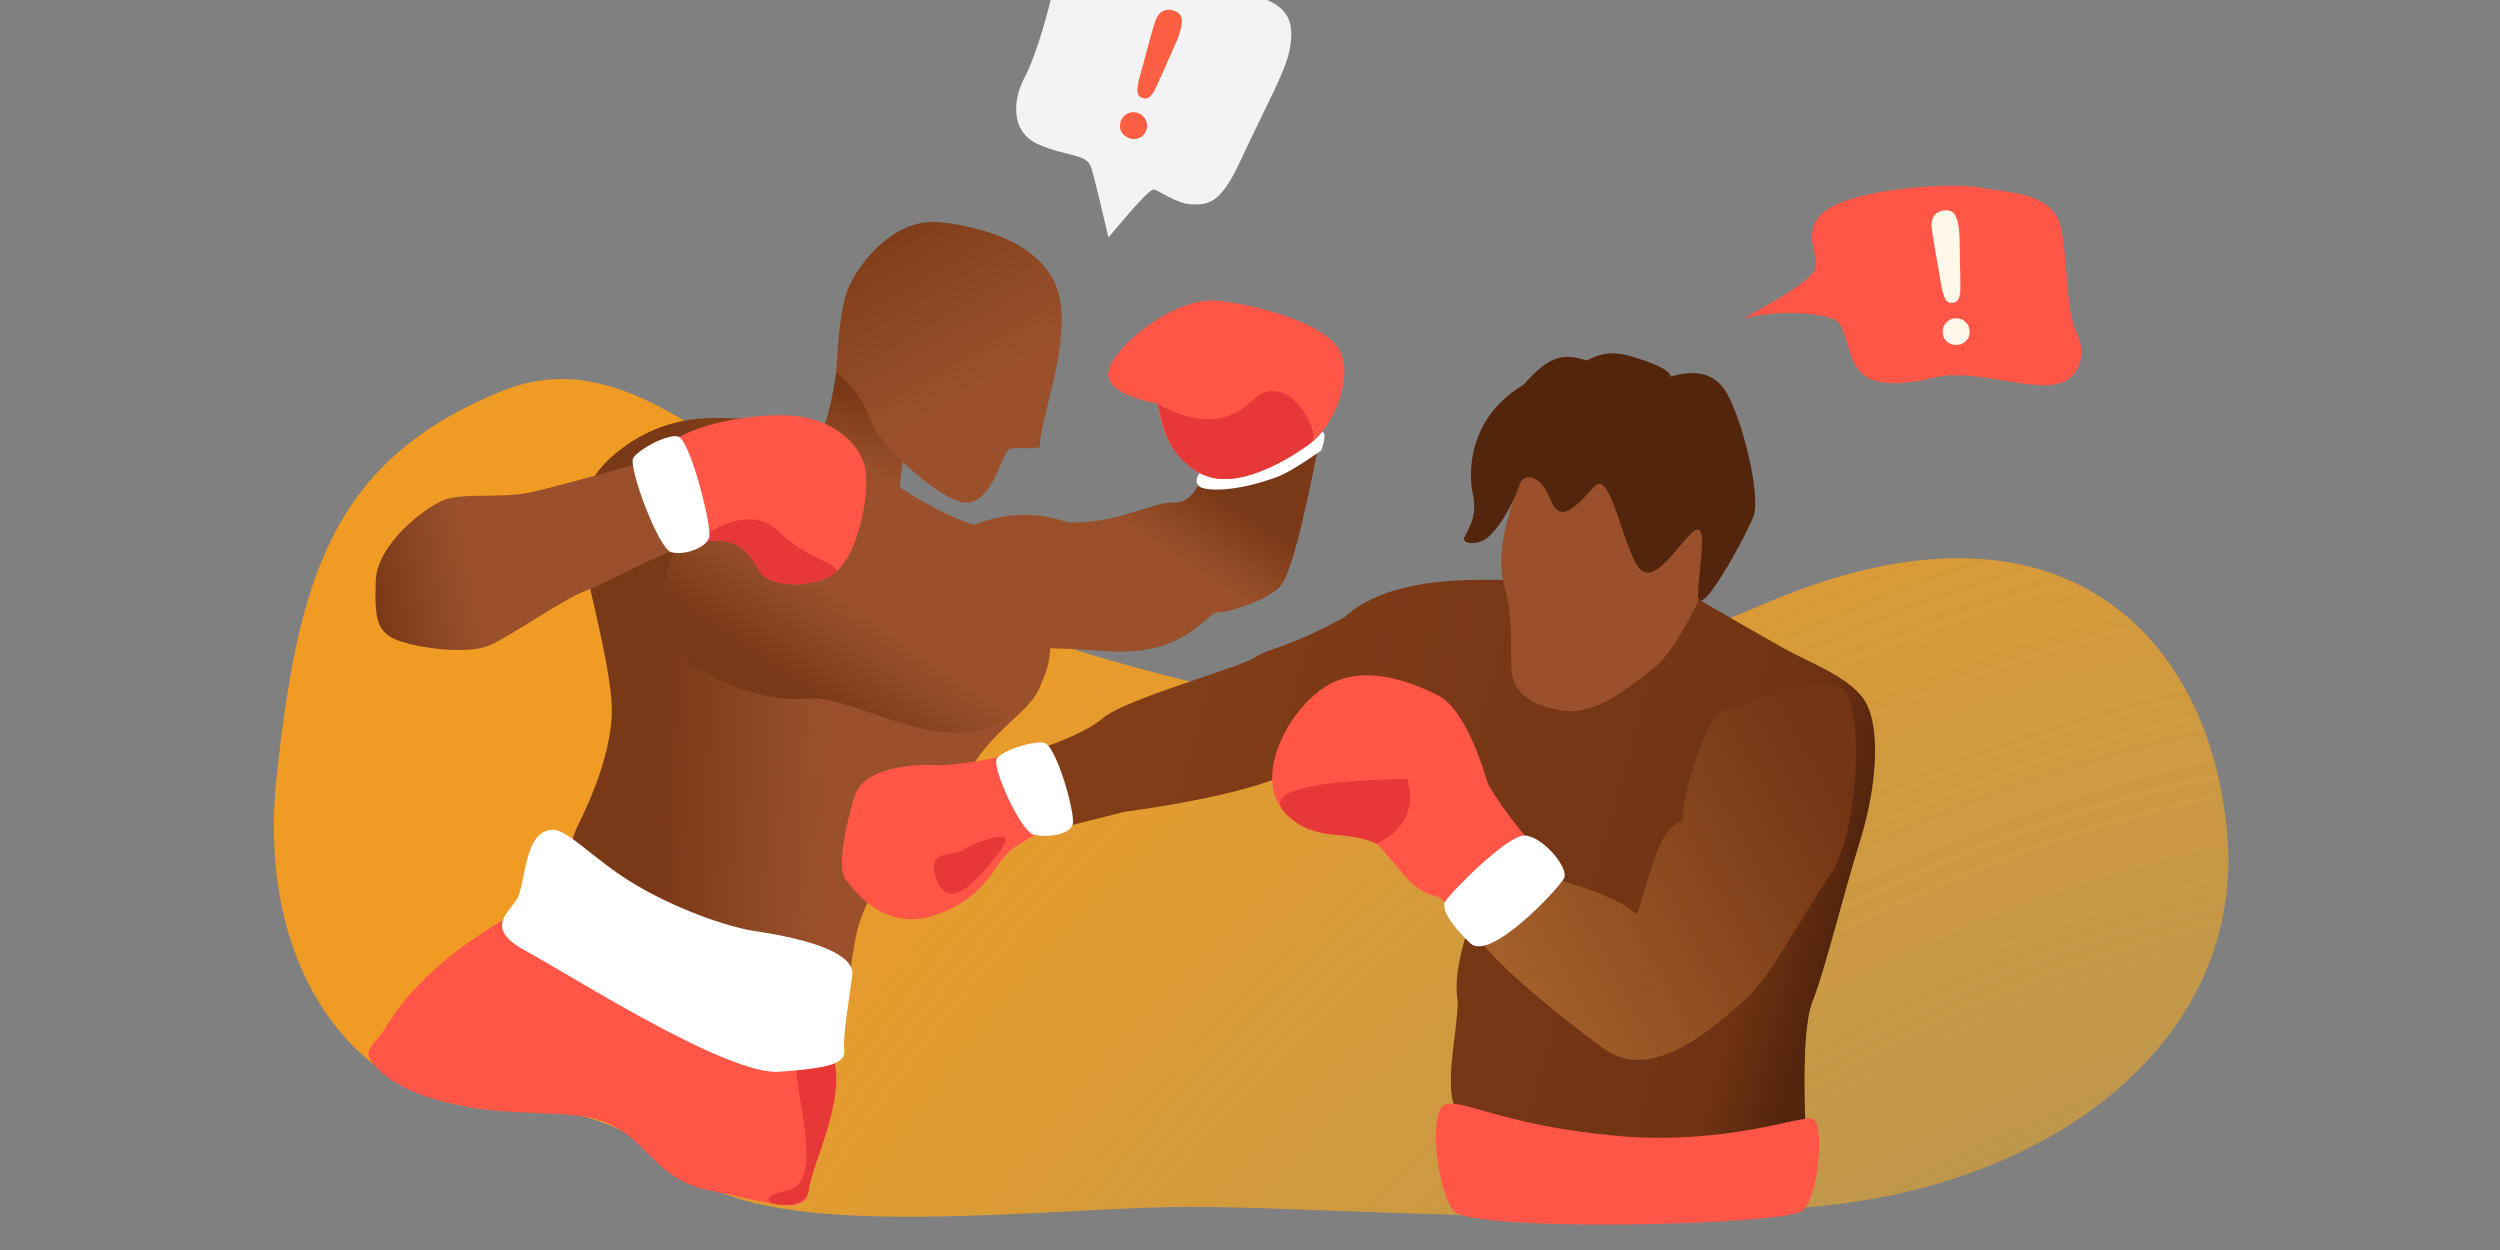 <?xml version="1.0" encoding="UTF-8"?>
<svg width="1440px" height="720px" viewBox="0 0 1440 720" version="1.1" xmlns="http://www.w3.org/2000/svg" xmlns:xlink="http://www.w3.org/1999/xlink">
    <rect x="0" y="0" width="1440" height="720" fill="#808080" stroke="none"/>
    <!-- Generator: Sketch 63.1 (92452) - https://sketch.com -->
    <title>Difficult_Conversations_header</title>
    <desc>Created with Sketch.</desc>
    <defs>
        <radialGradient cx="114.762%" cy="236.951%" fx="114.762%" fy="236.951%" r="283.586%" gradientTransform="translate(1.148,2.37),scale(0.429,1),rotate(-136.589),translate(-1.148,-2.37)" id="radialGradient-1">
            <stop stop-color="#F0BB24" stop-opacity="0" offset="0%"></stop>
            <stop stop-color="#F09B24" offset="100%"></stop>
        </radialGradient>
        <linearGradient x1="68.808%" y1="26.375%" x2="58.151%" y2="78.314%" id="linearGradient-2">
            <stop stop-color="#793816" offset="0%"></stop>
            <stop stop-color="#9A512B" offset="100%"></stop>
        </linearGradient>
        <linearGradient x1="84.903%" y1="41.39%" x2="65.127%" y2="60.318%" id="linearGradient-3">
            <stop stop-color="#793816" offset="0%"></stop>
            <stop stop-color="#9A512B" offset="100%"></stop>
        </linearGradient>
        <linearGradient x1="32.472%" y1="-18.016%" x2="66.555%" y2="55.304%" id="linearGradient-4">
            <stop stop-color="#793816" offset="0%"></stop>
            <stop stop-color="#9A512B" offset="100%"></stop>
        </linearGradient>
        <linearGradient x1="22.112%" y1="42.917%" x2="54.992%" y2="44.657%" id="linearGradient-5">
            <stop stop-color="#793816" offset="0%"></stop>
            <stop stop-color="#9A512B" offset="100%"></stop>
        </linearGradient>
        <linearGradient x1="33.966%" y1="72.264%" x2="59.637%" y2="50%" id="linearGradient-6">
            <stop stop-color="#793816" offset="0%"></stop>
            <stop stop-color="#9A512B" offset="100%"></stop>
        </linearGradient>
        <linearGradient x1="-2.483%" y1="59.732%" x2="28.885%" y2="55.938%" id="linearGradient-7">
            <stop stop-color="#793816" offset="0%"></stop>
            <stop stop-color="#9A512B" offset="100%"></stop>
        </linearGradient>
        <linearGradient x1="18.441%" y1="31.802%" x2="96.29%" y2="47.469%" id="linearGradient-8">
            <stop stop-color="#813C18" offset="0%"></stop>
            <stop stop-color="#6F3313" offset="89.105%"></stop>
            <stop stop-color="#54250D" offset="100%"></stop>
        </linearGradient>
        <linearGradient x1="-8.38%" y1="69.992%" x2="83.967%" y2="15.69%" id="linearGradient-9">
            <stop stop-color="#AB652D" offset="0%"></stop>
            <stop stop-color="#733514" offset="100%"></stop>
        </linearGradient>
    </defs>
    <g id="Difficult_Conversations_header" stroke="none" stroke-width="1" fill="none" fill-rule="evenodd">
        <polygon id="Page-1" points="0 720 1440 720 1440 0 0 0"></polygon>
        <g id="Illustration" transform="translate(157, -48)">
            <path d="M2.42,494.576 C-9.982,607.194 48.4,682.988 128.557,687.435 C162.489,687.435 189.775,684.302 239.829,724.44 C289.883,764.578 447.181,743.15 527.97,743.15 C608.76,743.15 743.615,755.548 886.811,743.15 C1030.007,730.752 1135.623,644.144 1125.919,529 C1116.215,413.855 1029.875,324.361 863.538,394.021 C697.201,463.681 662.027,478.74 482.366,428.365 C302.705,377.989 230.924,233.233 132.178,273.228 C33.431,313.222 14.822,381.958 2.42,494.576 Z" id="Path-53" fill="url(#radialGradient-1)"></path>
            <g id="pod-maskou" transform="translate(54.45, 175.66)">
                <g id="Group">
                    <g id="panak-1-copy-2">
                        <path d="M272.644,79.967 C271.193,83.63 270.337,86.281 270.076,87.92 C266.724,108.957 263.322,123.465 256.214,126.937 C248.275,130.813 265.199,143.191 306.986,164.069 C306.447,142.118 309.051,130.143 314.798,128.142 C320.544,126.142 306.493,110.084 272.644,79.967 Z" id="Path-43" fill="url(#linearGradient-2)"></path>
                        <path d="M337.103,180.543 C359.462,168.086 381.543,165.623 403.346,173.156 C430.015,174.721 453.546,161.201 464.132,161.857 C471.19,162.295 476.773,157.455 480.882,147.339 C516.233,139.292 534.283,131.869 535.031,125.071 C535.779,118.274 540.335,118.274 548.699,125.071 C538.876,176.676 531.188,205.144 525.633,210.473 C517.302,218.468 496.448,225.122 489.989,225.065 C483.53,225.008 471.646,250.817 425.846,247.396 C395.312,245.115 374.46,245.115 363.288,247.396 C361.69,229.752 359.526,217.445 356.796,210.473 C354.065,203.502 347.501,193.525 337.103,180.543 Z" id="Path-38" fill="url(#linearGradient-3)"></path>
                        <path d="M270.251,86.961 C271.159,66.453 273.02,51.494 275.834,42.086 C280.054,27.973 301.664,-2.981 330.764,0.374 C359.865,3.729 394.195,15.659 399.201,45.462 C404.206,75.265 386.165,118.063 387.674,129.966 C374.316,131.977 370.741,127.78 367.516,134.161 C364.292,140.542 356.66,166.386 341.091,161.269 C325.523,156.153 294.278,128.329 289.439,113.3 C286.214,103.28 279.818,94.5 270.251,86.961 Z" id="Path-40" fill="url(#linearGradient-4)"></path>
                        <path d="M481.885,142.21 C477.518,146.446 476.613,149.823 479.17,152.342 C482.017,155.147 499.106,156.263 524.023,147.113 C529.341,145.16 537.849,140.072 549.545,131.847 C552.728,123.068 551.99,119.51 547.332,121.173 C542.673,122.836 520.858,129.849 481.885,142.21 Z" id="Path-5" fill="#FFFFFF"></path>
                        <path d="M120.229,350.315 C132.587,325.682 139.449,304.441 140.814,286.591 C142.86,259.816 123.952,201.93 124.218,184.965 C124.484,168.001 119.755,149.675 149.059,128.993 C178.363,108.311 206.03,113.951 215.511,113.295 C224.991,112.638 280.69,129.982 284.595,136.076 C288.499,142.169 333.144,172.353 353.858,175.517 C374.573,178.681 392.4,180.172 396.382,189.282 C400.363,198.392 393.172,251.002 388.073,266.561 C382.974,282.119 362.601,289.984 346.786,316.329 C330.971,342.674 289.048,371.303 281.299,413.086 C273.55,454.87 278.245,467.418 267.342,468.469 C260.073,469.169 205.117,446.227 102.472,399.641 L120.229,350.315 Z" id="Path-37" fill="url(#linearGradient-5)"></path>
                        <path d="M455.39,105.027 C432.697,100.295 423.542,93.01 427.925,83.171 C434.501,68.411 466.632,43.339 489.411,45.526 C512.19,47.712 549.119,57.808 559.204,72.573 C569.289,87.338 556.965,117.491 543.895,127.261 C530.825,137.03 499.977,156.045 479.612,144.814 C466.036,137.327 457.962,124.064 455.39,105.027 Z" id="Path-39" fill="#FF5647"></path>
                        <path d="M455.39,105.027 C477.791,117.322 495.86,116.741 509.596,103.284 C530.199,83.097 550.274,122.493 543.895,127.261 C530.825,137.03 499.977,156.045 479.612,144.814 C473.173,141.263 467.972,136.413 464.008,130.263 C461.079,125.719 458.207,117.307 455.39,105.027 Z" id="Path-39" fill="#E73838"></path>
                        <path d="M173.375,240.341 C185.883,260.506 225.24,277.452 252.498,274.76 C279.756,272.068 325.561,306.683 361.589,289.731 C385.608,278.43 396.14,259.721 393.186,233.603 L361.589,185.473 L186.472,168.315 C169.402,202.889 165.036,226.897 173.375,240.341 Z" id="Path-6" fill="url(#linearGradient-6)"></path>
                        <path d="M86.555,397.606 C50.248,417.573 24.705,440.159 9.927,465.364 C6.44,471.311 -1.792,476.485 1.52,482.082 C10.591,497.417 36.761,507.041 64.196,510.891 C90.416,514.57 117.798,512.702 132.188,516.981 C161.635,525.737 163.987,551.561 197.204,558.054 C230.42,564.547 252.73,573.403 254.313,558.054 C255.895,542.705 280.255,497.524 265.541,475.886 C250.828,454.248 172.794,456.385 152.332,434.966 C138.69,420.688 116.765,408.234 86.555,397.606 Z" id="Path-42" fill="#FF5647"></path>
                        <path d="M242.062,558.054 C212.048,564.174 252.73,573.403 254.313,558.054 C255.895,542.705 280.255,497.524 265.541,475.886 C260.863,469.007 270.686,472.247 257.092,468.653 C227.929,460.942 272.076,551.934 242.062,558.054 Z" id="Path-42" fill="#E73838"></path>
                        <path d="M107.273,350.267 C89.709,350.267 91.686,382.536 85.907,390.893 C80.127,399.25 68.253,407.724 91.686,420.243 C115.119,432.761 207.01,491.815 237.324,489.68 C267.639,487.546 275.748,484.635 274.846,477.011 C273.945,469.387 277.784,446.675 279.484,434.266 C281.185,421.856 256.041,413.536 223.904,408.732 C206.71,406.162 176.507,395.367 152.284,380.528 C131.23,367.63 115.439,350.267 107.273,350.267 Z" id="Path-41" fill="#FFFFFF"></path>
                        <path d="M178.251,125.116 C191.206,116.301 224.834,109.782 246.317,111.881 C267.8,113.98 286.143,128.059 287.375,145.687 C288.607,163.316 281.228,197.919 265.2,205.002 C249.171,212.085 230.196,208.832 226.095,201.552 C221.994,194.272 215.841,181.702 197.046,183.944 C184.516,185.438 180.99,186.186 186.466,186.186 C172.353,151.349 169.615,130.992 178.251,125.116 Z" id="Path-36" fill="#FF5647"></path>
                        <path d="M237.977,179.199 C256.723,197.595 281.228,197.919 265.2,205.002 C249.171,212.085 230.196,208.832 226.095,201.552 C221.994,194.272 215.841,181.702 197.046,183.944 C184.516,185.438 180.99,186.186 186.466,186.186 C208.309,169.264 225.48,166.935 237.977,179.199 Z" id="Path-36" fill="#E73838"></path>
                        <path d="M93.703,155.998 C76.823,159.554 54.832,155.998 43.964,160.442 C33.096,164.887 5.459,185.855 4.958,207.288 C4.457,228.722 4.89,237.335 20.101,242.027 C35.311,246.719 59.762,248.786 70.605,244.094 C81.448,239.402 114.669,216.552 125.646,212.725 C136.623,208.899 172.31,188.924 182.555,187.542 C189.385,186.621 189.385,168.088 182.555,131.943 C134.573,145.609 104.955,153.627 93.703,155.998 Z" id="Path-35" fill="url(#linearGradient-7)"></path>
                        <path d="M153.314,136.077 C156.398,131.344 171.739,122.661 178.828,123.65 C185.918,124.64 198.866,176.1 197.027,181.977 C195.188,187.855 183.159,192.397 175.093,190.405 C167.463,187.827 150.23,140.809 153.314,136.077 Z" id="Path-2" fill="#FFFFFF"></path>
                    </g>
                    <g id="panak-2-copy-2" transform="translate(273.46, 74.896)">
                        <path d="M379.928,131.44 C361.411,131.44 314.991,129.505 289.147,153.182 C254.737,171.785 247.263,169.939 238.012,176.099 C228.761,182.259 163.972,199.624 150.285,211.139 C141.16,218.815 122.452,226.802 94.161,235.098 L113.51,277.483 L162.709,265.07 C219.432,257.202 255.546,247.211 271.051,235.098 C286.556,222.985 315.407,217.178 357.605,217.676 L360.984,331.613 C354.94,349.688 352.866,363.818 354.761,374.003 C354.761,392.463 345.764,425.449 354.761,438.551 C363.758,451.652 433.431,494.5 468.268,480.316 C491.492,470.86 520.498,461.418 555.286,451.992 C553.484,410.836 554.79,384.839 559.204,374.003 C565.824,357.748 576.563,313.861 586.502,281.722 C596.441,249.583 597.81,218.619 590.551,203.484 C583.293,188.35 557.091,179.041 542.877,171.054 C533.402,165.729 517.062,156.367 493.858,142.968 C430.249,135.283 392.272,131.44 379.928,131.44 Z" id="Path-44" fill="url(#linearGradient-8)"></path>
                        <path d="M92.416,233.071 C74.653,236.776 61.722,238.455 53.622,238.107 C41.473,237.584 12.517,239.261 7.342,256.001 C2.166,272.741 -3.009,298.029 2.166,304.067 C7.342,310.106 24.571,335.44 55.444,324.022 C86.317,312.603 86.743,293.329 100.726,284.622 C110.049,278.817 118.201,274.508 125.185,271.695 L104.59,229.946 L92.416,233.071 Z" id="Path-47" fill="#FF5647"></path>
                        <path d="M372.256,249.245 C363.507,220.293 353.817,203.167 343.185,197.865 C327.237,189.913 297.95,178.323 275.738,194.841 C253.525,211.36 237.972,247.691 255.267,265.614 C272.563,283.536 290.239,274.656 308.127,283.536 C321.528,296.794 327.493,311.061 343.185,313.883 C356.972,323.354 352.346,329.328 368.525,342.227 C372.256,334.496 378.642,313.883 415.829,303.29 C396.181,283.421 381.657,265.406 372.256,249.245 Z" id="Path-48" fill="#FF5647"></path>
                        <path d="M325.755,246.096 C267.233,247.159 243.737,253.665 255.267,265.614 C272.563,283.536 290.239,274.656 308.127,283.536 C324.514,275.18 330.39,262.7 325.755,246.096 Z" id="Path-48" fill="#E73838"></path>
                        <path d="M404.81,301.971 C432.261,309.359 450.02,316.742 458.088,324.12 C466.449,297.992 470.887,273.676 484.108,270.483 C484.108,256.202 497.231,209.472 508.444,206.637 C519.656,203.802 563.646,184.243 576.365,194.463 C589.084,204.684 585.837,277.629 568.941,301.971 C552.045,326.313 534.923,360.626 519.957,373.484 C504.99,386.341 467.879,422.696 438.665,401.353 C409.451,380.011 369.407,346.415 367.096,336.951 C365.556,330.642 378.127,318.982 404.81,301.971 Z" id="Path-49" fill="url(#linearGradient-9)"></path>
                        <path d="M347.14,433.905 C337.874,438.299 342.577,482.071 352.214,494.79 C361.852,507.51 543.997,503.249 553.469,494.79 C562.941,486.331 565.789,444.986 559.629,442 C553.469,439.015 510.104,457.699 444.866,451.565 C379.628,445.431 356.406,429.512 347.14,433.905 Z" id="Path-50" fill="#FF5647"></path>
                        <path d="M89.267,234.441 C92.351,229.709 109.248,224.242 116.337,225.231 C123.426,226.221 134.783,266.468 132.944,272.346 C131.105,278.223 118.315,280.143 110.249,278.151 C102.62,275.573 86.183,239.173 89.267,234.441 Z" id="Path-2" fill="#FFFFFF"></path>
                        <path d="M393.04,278.712 C403.294,278.712 419.042,297.4 415.985,303.324 C412.928,309.247 373.427,351.614 361.965,340.758 C350.503,329.902 345.586,321.151 347.295,317.157 C349.003,313.163 382.785,278.712 393.04,278.712 Z" id="Path-3" fill="#FFFFFF"></path>
                        <path d="M70.27,286.818 C63.811,291.2 49.18,286.35 53.915,302.174 C58.65,317.997 68.653,311.945 75.099,306.007 C81.545,300.069 95.21,284.485 94.267,280.735 C93.323,276.985 76.729,282.437 70.27,286.818 Z" id="Path-4" fill="#E73838"></path>
                        <path d="M386.421,187.565 C388.963,196.188 395.027,203.256 414.316,206.611 C433.605,209.965 451.799,194.664 467.583,182.243 C478.106,173.963 490.767,152.056 505.565,116.525 L505.565,74.211 C479.526,49.361 465.037,36.387 462.098,35.288 C457.689,33.64 436.391,27.516 424.877,26.636 C417.201,26.049 405.943,41.907 391.101,74.211 C380.474,100.452 377.314,120.762 381.623,135.139 C388.085,156.706 383.878,178.941 386.421,187.565 Z" id="Path-54" fill="#9A512B"></path>
                        <path d="M358.611,106.813 C363.335,98.163 365.696,92.242 363.335,81.224 C360.973,70.205 360.301,38.375 392.711,18.99 C406.291,3.662 414.18,0.152 428.91,5.089 C440.319,-0.584 447.018,-0.249 462.193,5.089 C472.309,8.648 477.367,11.756 477.367,14.413 C491.423,10.112 501.681,12.455 508.142,21.44 C517.834,34.917 529.684,82.809 525.114,94.811 C520.544,106.813 492.303,158.349 493.145,139.274 C493.987,120.199 499.895,93.798 488.631,105.282 C477.367,116.765 465.102,138.425 456.456,120.303 C447.81,102.18 441.887,69.25 433.69,77.464 C425.494,85.678 414.383,101.276 408.411,85.678 C402.44,70.08 392.277,69.25 390.014,77.464 C388.704,82.215 381.132,99.241 372.261,106.813 C365.796,112.332 356.62,110.46 358.611,106.813 Z" id="Path-55" fill="#54250D"></path>
                    </g>
                </g>
            </g>
            <path d="M490.751,151.669 C494.629,156.229 503.063,167.091 516.052,184.254 C522.55,161.189 526.684,149.27 528.453,148.498 C531.107,147.34 543.508,150.772 551.958,147.34 C560.408,143.908 567.267,141.2 567.553,112.361 C567.84,83.522 570.564,55.286 567.267,42.42 C563.971,29.554 558.316,16.927 529.816,24.294 C501.317,31.661 489.718,32.252 463.401,33.644 C437.085,35.035 422.587,40.424 426.834,57.559 C431.081,74.695 435.546,105.954 434.444,119.51 C433.342,133.066 438.958,151.669 457.293,151.669 C475.628,151.669 484.933,144.829 490.751,151.669 Z" id="Path-51-Copy" fill="#FFFFFF" opacity="0.9" transform="translate(497.492, 103.184) rotate(24) translate(-497.492, -103.184) "></path>
            <path d="M500.432,95.894 L498.786,71.26 C498.477,66.459 498.323,63.014 498.323,60.922 C498.323,58.076 499.069,55.856 500.56,54.262 C502.052,52.668 504.015,51.871 506.449,51.871 C509.398,51.871 511.369,52.891 512.363,54.931 C513.358,56.971 513.855,59.911 513.855,63.751 C513.855,66.014 513.735,68.311 513.495,70.642 L511.283,95.997 C511.043,99.014 510.529,101.329 509.741,102.94 C508.952,104.552 507.649,105.357 505.832,105.357 C503.98,105.357 502.695,104.577 501.975,103.017 C501.255,101.457 500.74,99.083 500.432,95.894 Z M506.14,129.735 C504.049,129.735 502.223,129.058 500.663,127.704 C499.103,126.349 498.323,124.455 498.323,122.021 C498.323,119.895 499.069,118.086 500.56,116.595 C502.052,115.103 503.878,114.358 506.038,114.358 C508.198,114.358 510.041,115.103 511.566,116.595 C513.092,118.086 513.855,119.895 513.855,122.021 C513.855,124.421 513.083,126.306 511.541,127.678 C509.998,129.049 508.198,129.735 506.14,129.735 Z" id="!" fill="#FD5F43" transform="translate(506.089, 90.803) rotate(19) translate(-506.089, -90.803) "></path>
            <path d="M847,231.728 C859.146,224.429 888.172,209.837 888.973,201.225 C889.773,192.613 878.801,177.23 898.989,166.673 C919.177,156.117 968.868,153 984.312,156.117 C999.756,159.233 1026.077,158.423 1030.27,179.824 C1034.463,201.225 1032.826,227.091 1039.07,239.501 C1045.313,251.912 1041.412,269.678 1021.93,269.912 C1002.449,270.145 976.31,260.81 957.66,265.361 C939.011,269.912 920.812,271.118 913.312,260.81 C905.812,250.503 907.028,234.771 898.989,231.728 C890.95,228.685 867.531,225.808 847,231.728 Z" id="Path-52-Copy" fill="#FF5647"></path>
            <path d="M960.826,213.022 L959.18,188.387 C958.871,183.587 958.717,180.142 958.717,178.05 C958.717,175.204 959.463,172.984 960.954,171.39 C962.446,169.796 964.409,168.998 966.843,168.998 C969.792,168.998 971.763,170.018 972.757,172.059 C973.752,174.099 974.249,177.039 974.249,180.879 C974.249,183.142 974.129,185.439 973.889,187.77 L971.677,213.125 C971.437,216.142 970.923,218.457 970.134,220.068 C969.346,221.68 968.043,222.485 966.226,222.485 C964.374,222.485 963.089,221.705 962.368,220.145 C961.648,218.585 961.134,216.211 960.826,213.022 Z M966.534,246.863 C964.443,246.863 962.617,246.186 961.057,244.831 C959.497,243.477 958.717,241.583 958.717,239.149 C958.717,237.023 959.463,235.214 960.954,233.723 C962.446,232.231 964.271,231.486 966.431,231.486 C968.591,231.486 970.434,232.231 971.96,233.723 C973.486,235.214 974.249,237.023 974.249,239.149 C974.249,241.549 973.477,243.434 971.934,244.806 C970.392,246.177 968.591,246.863 966.534,246.863 Z" id="!" fill="#FDF8E9" transform="translate(966.483, 207.931) rotate(-6) translate(-966.483, -207.931) "></path>
        </g>
    </g>
</svg>
